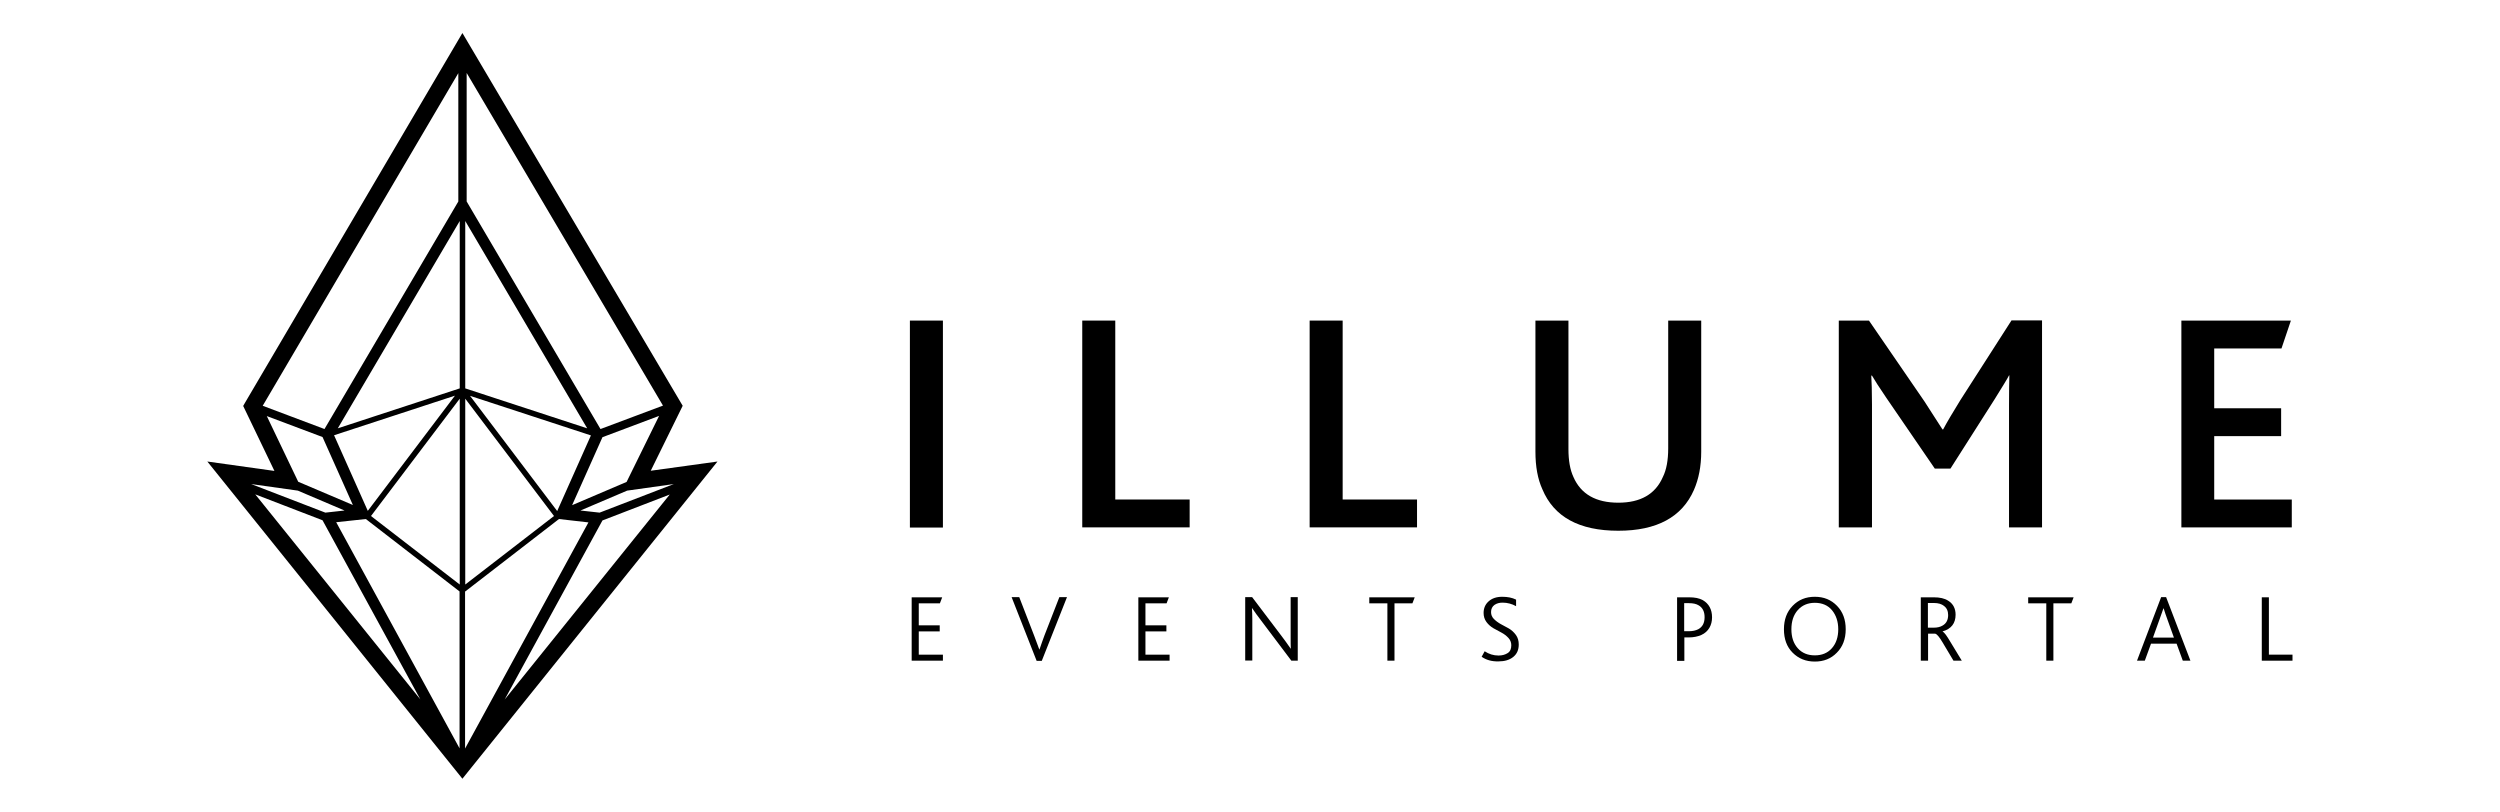 <svg xmlns="http://www.w3.org/2000/svg" xmlns:xlink="http://www.w3.org/1999/xlink" id="Layer_1" x="0px" y="0px" viewBox="0 0 140.84 45.72" style="enable-background:new 0 0 140.84 45.72;" xml:space="preserve">
<g>
	<path d="M36.66,26.52l1.8-3.66L26.05,1.86l-12.23,20.8l-0.12,0.21l1.76,3.66l-3.78-0.53l14.37,17.87l14.37-17.87L36.66,26.52z    M37.96,27.27l-4.18,1.61l-1.08-0.12l2.63-1.12L37.96,27.27z M20.9,29.07l5-6.61v10.47L20.9,29.07z M26.21,22.46l5,6.61l-5,3.86   V22.46z M31.39,28.79l-4.91-6.49l6.81,2.23L31.39,28.79z M26.21,21.88v-9.43l6.87,11.68L26.21,21.88z M25.9,12.45v9.43l-6.87,2.25   L25.9,12.45z M25.63,22.29l-4.91,6.49l-1.9-4.26L25.63,22.29z M20.61,29.24l5.28,4.08v8.84l-6.95-12.74L20.61,29.24z M26.21,33.32   l5.28-4.08l1.66,0.19l-6.95,12.74V33.32z M35.3,27.15l-3.07,1.31l1.71-3.83l3.19-1.2L35.3,27.15z M33.83,24.17l-7.54-12.82V4.11   l11.06,18.74L33.83,24.17z M25.82,4.12v7.23l-7.54,12.82l-3.48-1.31L25.82,4.12z M15.03,23.44l3.14,1.18l1.71,3.83l-3.08-1.31   L15.03,23.44z M16.78,27.64l2.63,1.12l-1.08,0.12l-4.18-1.61L16.78,27.64z M14.38,27.85l3.79,1.46l5.51,10.09L14.38,27.85z    M28.43,39.41l5.51-10.09l3.79-1.46L28.43,39.41z"></path>
	<g>
		<path d="M51.26,29.72V18.06h1.86v11.66H51.26z"></path>
		<path d="M60.97,29.72V18.06h1.86v10.08h4.19v1.57H60.97z"></path>
		<path d="M73.78,29.72V18.06h1.86v10.08h4.19v1.57H73.78z"></path>
		<path d="M91.17,29.9c-2.21,0-3.63-0.78-4.28-2.34c-0.26-0.57-0.39-1.27-0.39-2.12v-7.38h1.86v7.24c0,0.64,0.09,1.16,0.28,1.57    c0.42,0.97,1.27,1.45,2.53,1.45c1.25,0,2.09-0.48,2.51-1.45c0.2-0.4,0.3-0.94,0.3-1.61v-7.2h1.86v7.38c0,0.83-0.14,1.54-0.41,2.16    C94.76,29.13,93.34,29.9,91.17,29.9z"></path>
		<path d="M103.59,29.72V18.06h1.7l3.13,4.56c0.58,0.9,0.91,1.42,1.01,1.57h0.04c0.21-0.4,0.54-0.95,0.97-1.65l2.88-4.49h1.72v11.66    h-1.86v-6.88c0-0.78,0.01-1.34,0.02-1.68h-0.02c-0.09,0.18-0.37,0.63-0.81,1.34l-2.49,3.91h-0.88l-2.74-4    c-0.39-0.57-0.65-0.98-0.8-1.24h-0.04c0.02,0.33,0.04,0.87,0.04,1.63v6.92H103.59z"></path>
		<path d="M122.89,29.72V18.06h6.17l-0.53,1.57h-3.79V23h3.77v1.57h-3.77v3.57h4.37v1.57H122.89z"></path>
	</g>
	<g>
		<path d="M51.36,37.22v-3.57h1.72l-0.13,0.34h-1.19v1.24h1.18v0.34h-1.18v1.31h1.36v0.34H51.36z"></path>
		<path d="M58.4,37.23l-1.41-3.59h0.43l0.84,2.17c0.08,0.2,0.17,0.46,0.29,0.78h0.01c0.1-0.3,0.2-0.57,0.28-0.79l0.84-2.16h0.43    l-1.42,3.59H58.4z"></path>
		<path d="M64.13,37.22v-3.57h1.72l-0.13,0.34h-1.19v1.24h1.18v0.34h-1.18v1.31h1.36v0.34H64.13z"></path>
		<path d="M73.09,37.22h-0.34l-1.71-2.27c-0.17-0.22-0.34-0.45-0.5-0.69h-0.01c0.01,0.18,0.02,0.38,0.02,0.61v2.34h-0.4v-3.57h0.39    l1.65,2.18c0.17,0.22,0.34,0.46,0.52,0.72h0.01c-0.01-0.13-0.01-0.34-0.01-0.63v-2.27h0.4V37.22z"></path>
		<path d="M78.16,37.22v-3.23h-1.02v-0.34h2.56l-0.13,0.34h-1.01v3.23H78.16z"></path>
		<path d="M83.47,37l0.17-0.31c0.24,0.16,0.5,0.24,0.78,0.24c0.21,0,0.38-0.05,0.52-0.14c0.14-0.09,0.2-0.24,0.2-0.44    c0-0.15-0.05-0.29-0.16-0.41c-0.11-0.12-0.24-0.22-0.39-0.3c-0.15-0.08-0.31-0.17-0.46-0.25c-0.15-0.09-0.28-0.2-0.39-0.35    c-0.11-0.15-0.16-0.32-0.16-0.51c0-0.26,0.09-0.48,0.28-0.65c0.19-0.17,0.44-0.26,0.77-0.26c0.3,0,0.56,0.05,0.78,0.16v0.37    c-0.23-0.13-0.49-0.2-0.76-0.2c-0.18,0-0.33,0.04-0.46,0.13c-0.12,0.09-0.19,0.22-0.19,0.4c0,0.15,0.05,0.28,0.16,0.39    c0.11,0.11,0.24,0.21,0.39,0.29c0.15,0.08,0.31,0.17,0.46,0.25c0.15,0.09,0.28,0.21,0.39,0.36s0.16,0.33,0.16,0.54    c0,0.3-0.1,0.53-0.31,0.7c-0.21,0.17-0.49,0.25-0.83,0.25C84.04,37.27,83.73,37.18,83.47,37z"></path>
		<path d="M94.48,37.22v-3.57h0.67c0.33,0,0.58,0.05,0.78,0.16c0.34,0.2,0.52,0.52,0.52,0.97c0,0.22-0.05,0.42-0.15,0.59    s-0.25,0.31-0.45,0.4c-0.2,0.09-0.44,0.14-0.73,0.14h-0.23v1.32H94.48z M94.88,35.56h0.27c0.21,0,0.38-0.04,0.52-0.11    c0.24-0.13,0.36-0.35,0.36-0.68c0-0.31-0.11-0.54-0.34-0.67c-0.13-0.08-0.31-0.12-0.54-0.12h-0.27V35.56z"></path>
		<path d="M102.24,37.27c-0.51,0-0.92-0.17-1.25-0.5s-0.49-0.77-0.49-1.32c0-0.54,0.16-0.98,0.49-1.32    c0.33-0.34,0.74-0.51,1.25-0.51c0.51,0,0.92,0.17,1.25,0.51c0.33,0.34,0.49,0.78,0.49,1.32c0,0.55-0.17,0.99-0.5,1.32    C103.15,37.11,102.74,37.27,102.24,37.27z M101.28,36.52c0.24,0.27,0.56,0.4,0.96,0.4c0.4,0,0.72-0.13,0.96-0.4    c0.24-0.27,0.36-0.63,0.36-1.07c0-0.43-0.12-0.79-0.35-1.07c-0.23-0.28-0.56-0.42-0.97-0.42c-0.4,0-0.72,0.14-0.96,0.41    c-0.24,0.27-0.36,0.63-0.36,1.08S101.04,36.25,101.28,36.52z"></path>
		<path d="M108.21,37.22v-3.57h0.73c0.34,0,0.61,0.06,0.81,0.19c0.28,0.17,0.42,0.44,0.42,0.79c0,0.48-0.24,0.8-0.73,0.94v0.01    c0.09,0.04,0.23,0.23,0.43,0.57l0.65,1.07h-0.47l-0.62-1.04c-0.18-0.3-0.31-0.46-0.41-0.48h-0.4v1.52H108.21z M108.61,35.36h0.34    c0.19,0,0.36-0.04,0.49-0.12c0.21-0.12,0.31-0.32,0.31-0.59c0-0.23-0.08-0.4-0.23-0.51c-0.13-0.11-0.32-0.17-0.57-0.17h-0.34    V35.36z"></path>
		<path d="M115.28,37.22v-3.23h-1.02v-0.34h2.56l-0.13,0.34h-1.01v3.23H115.28z"></path>
		<path d="M120.39,37.22l1.36-3.58h0.28l1.37,3.58h-0.43l-0.35-0.96h-1.44l-0.35,0.96H120.39z M121.29,35.92h1.18l-0.37-1.03    c-0.08-0.22-0.15-0.42-0.21-0.62h-0.01c-0.04,0.11-0.11,0.31-0.22,0.62L121.29,35.92z"></path>
		<path d="M127.42,37.22v-3.57h0.4v3.23h1.33v0.34H127.42z"></path>
	</g>
</g>
</svg>